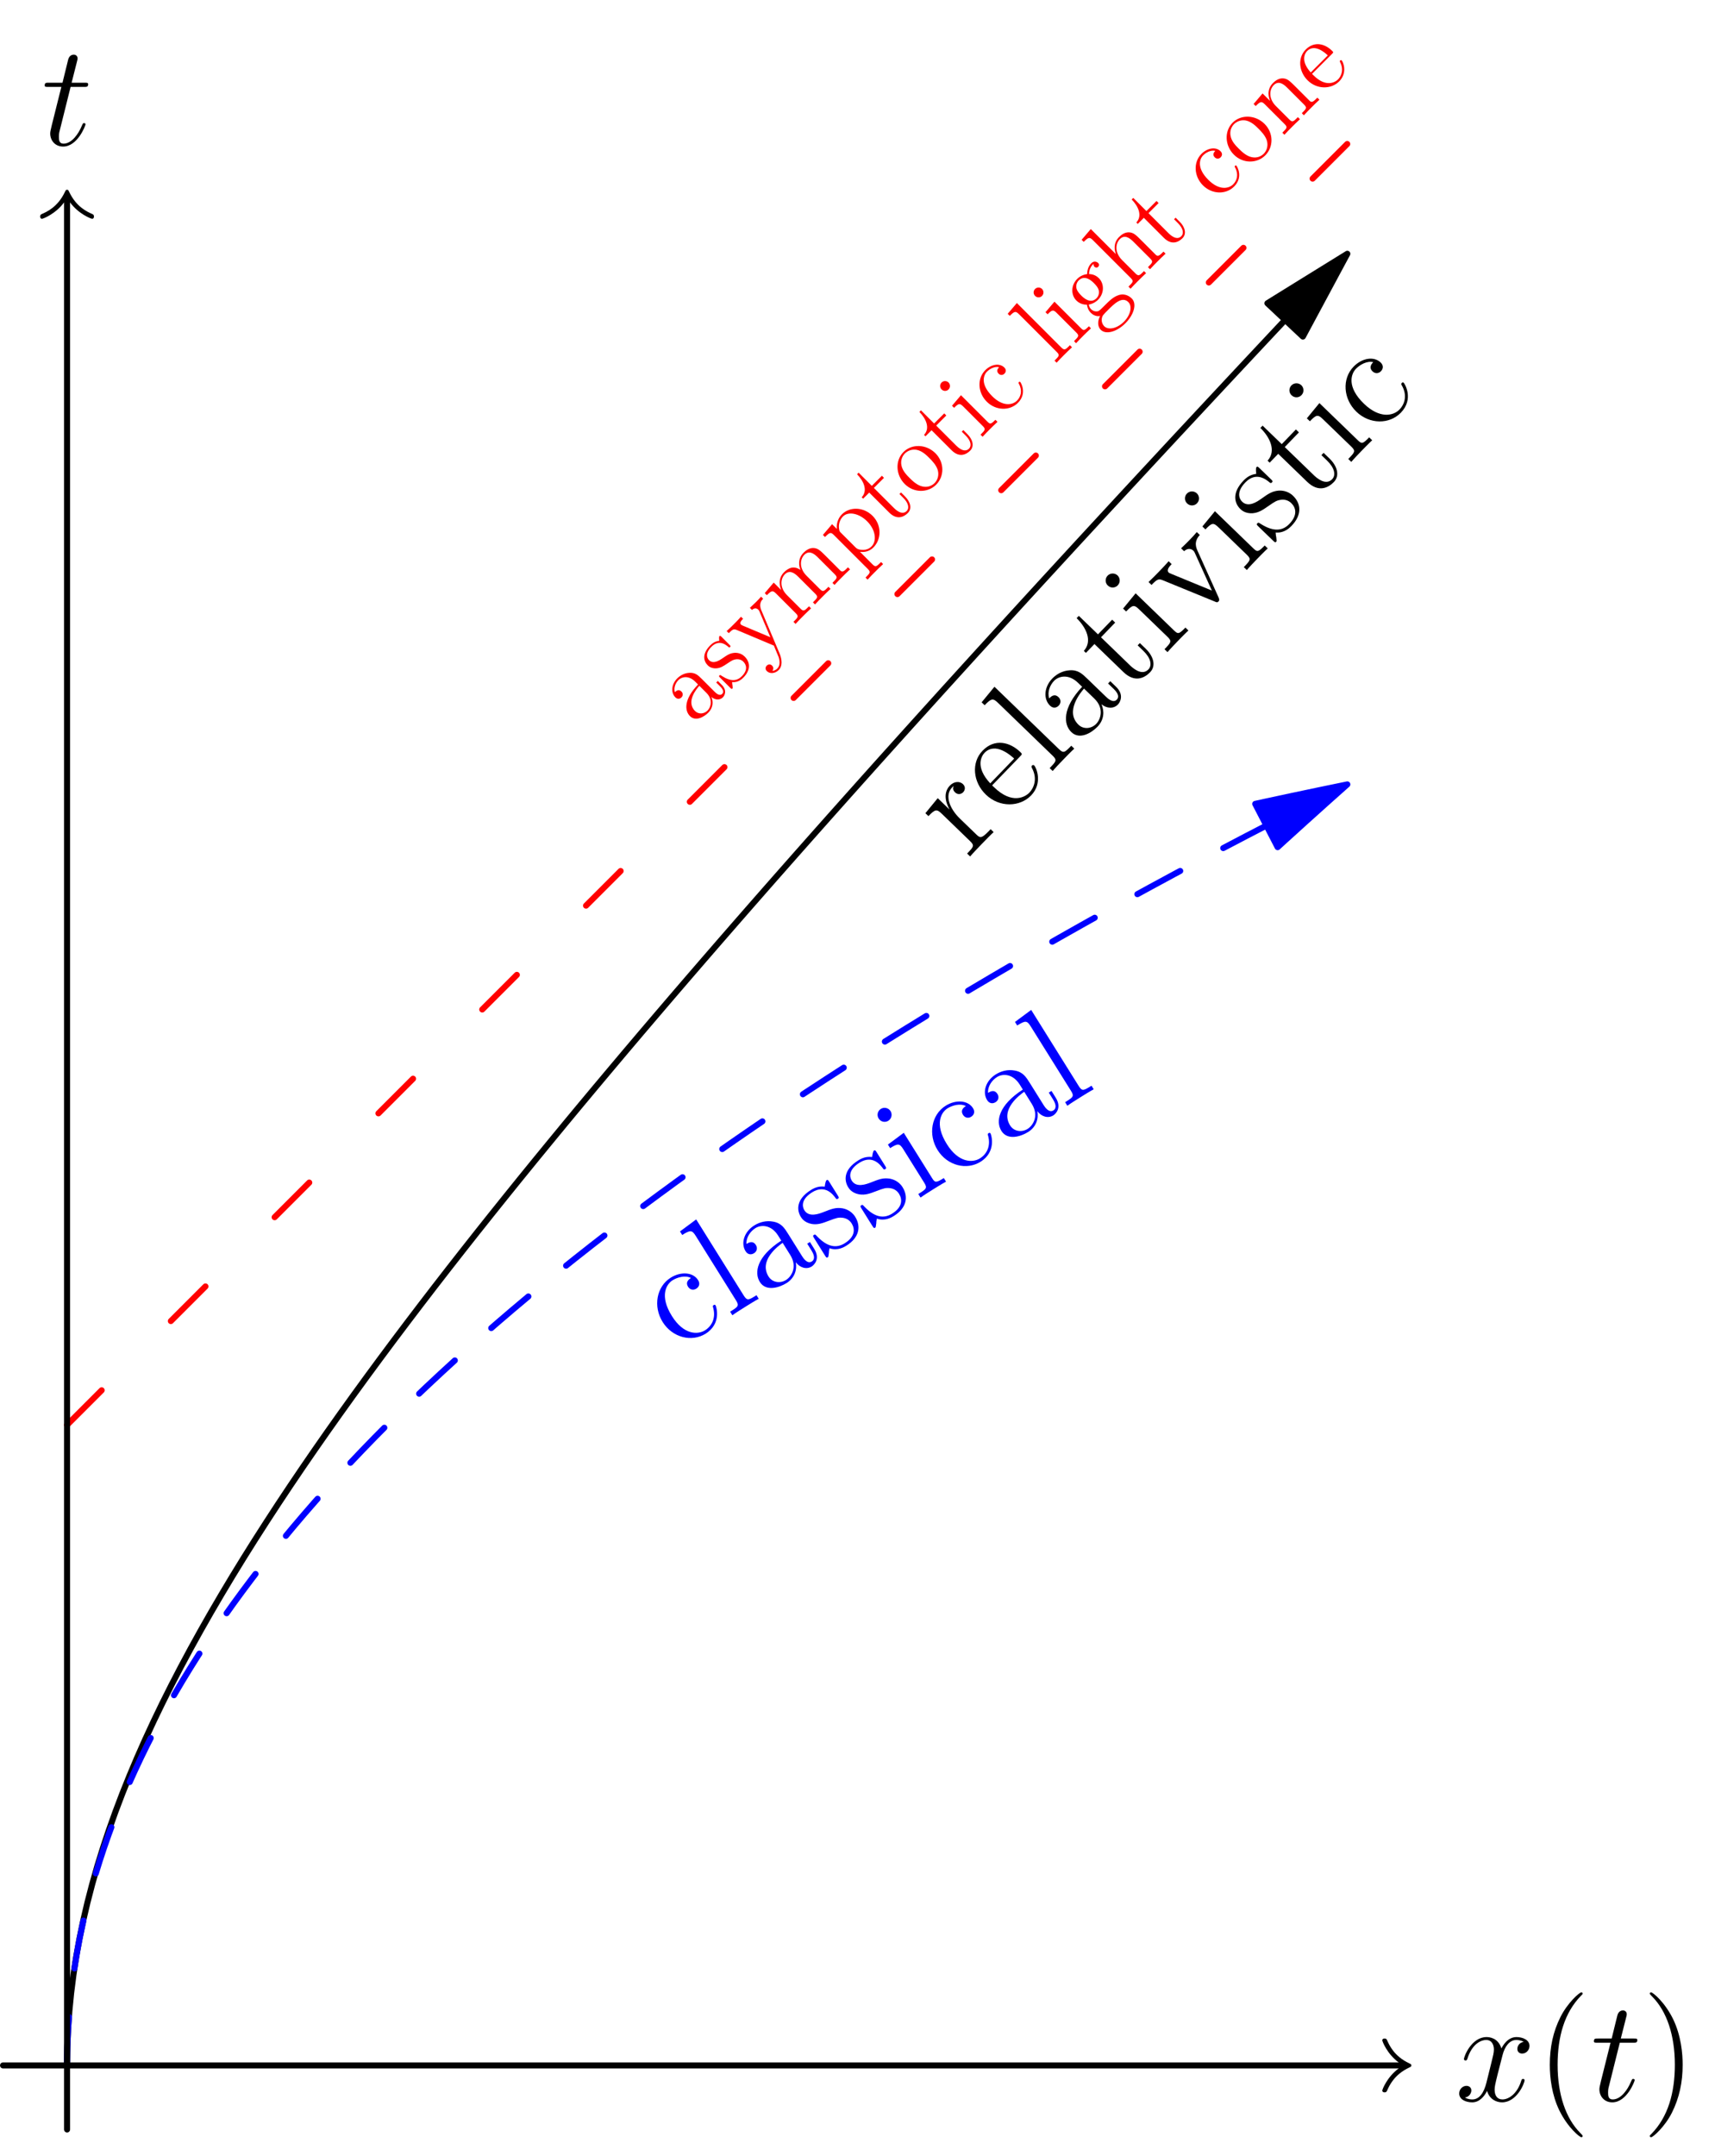 <?xml version='1.0' encoding='UTF-8'?>
<!-- This file was generated by dvisvgm 2.8.1 -->
<svg version='1.1' xmlns='http://www.w3.org/2000/svg' xmlns:xlink='http://www.w3.org/1999/xlink' width='141.733pt' height='178.066pt' viewBox='56.409 53.858 141.733 178.066'>
<defs>
<path id='g0-116' d='M2.403-4.806H3.503C3.73-4.806 3.85-4.806 3.85-5.021C3.85-5.153 3.778-5.153 3.539-5.153H2.487L2.929-6.898C2.977-7.066 2.977-7.089 2.977-7.173C2.977-7.364 2.821-7.472 2.666-7.472C2.57-7.472 2.295-7.436 2.2-7.054L1.733-5.153H.61C.371-5.153 .263-5.153 .263-4.926C.263-4.806 .347-4.806 .574-4.806H1.638L.849-1.65C.753-1.231 .717-1.112 .717-.956C.717-.395 1.112 .12 1.781 .12C2.989 .12 3.634-1.626 3.634-1.71C3.634-1.781 3.587-1.817 3.515-1.817C3.491-1.817 3.443-1.817 3.419-1.769C3.407-1.757 3.395-1.745 3.312-1.554C3.061-.956 2.511-.12 1.817-.12C1.459-.12 1.435-.418 1.435-.681C1.435-.693 1.435-.921 1.47-1.064L2.403-4.806Z'/>
<path id='g0-120' d='M5.667-4.878C5.284-4.806 5.141-4.519 5.141-4.292C5.141-4.005 5.368-3.909 5.535-3.909C5.894-3.909 6.145-4.22 6.145-4.543C6.145-5.045 5.571-5.272 5.069-5.272C4.34-5.272 3.933-4.555 3.826-4.328C3.551-5.224 2.809-5.272 2.594-5.272C1.375-5.272 .729-3.706 .729-3.443C.729-3.395 .777-3.335 .861-3.335C.956-3.335 .98-3.407 1.004-3.455C1.411-4.782 2.212-5.033 2.558-5.033C3.096-5.033 3.204-4.531 3.204-4.244C3.204-3.981 3.132-3.706 2.989-3.132L2.582-1.494C2.403-.777 2.056-.12 1.423-.12C1.363-.12 1.064-.12 .813-.275C1.243-.359 1.339-.717 1.339-.861C1.339-1.1 1.16-1.243 .933-1.243C.646-1.243 .335-.992 .335-.61C.335-.108 .897 .12 1.411 .12C1.985 .12 2.391-.335 2.642-.825C2.833-.12 3.431 .12 3.873 .12C5.093 .12 5.738-1.447 5.738-1.71C5.738-1.769 5.691-1.817 5.619-1.817C5.511-1.817 5.499-1.757 5.464-1.662C5.141-.61 4.447-.12 3.909-.12C3.491-.12 3.264-.43 3.264-.921C3.264-1.184 3.312-1.375 3.503-2.164L3.921-3.79C4.101-4.507 4.507-5.033 5.057-5.033C5.081-5.033 5.416-5.033 5.667-4.878Z'/>
<path id='g1-40' d='M3.885 2.905C3.885 2.869 3.885 2.845 3.682 2.642C2.487 1.435 1.817-.538 1.817-2.977C1.817-5.296 2.379-7.293 3.766-8.703C3.885-8.811 3.885-8.835 3.885-8.871C3.885-8.942 3.826-8.966 3.778-8.966C3.622-8.966 2.642-8.106 2.056-6.934C1.447-5.727 1.172-4.447 1.172-2.977C1.172-1.913 1.339-.49 1.961 .789C2.666 2.224 3.646 3.001 3.778 3.001C3.826 3.001 3.885 2.977 3.885 2.905Z'/>
<path id='g1-41' d='M3.371-2.977C3.371-3.885 3.252-5.368 2.582-6.755C1.877-8.189 .897-8.966 .765-8.966C.717-8.966 .658-8.942 .658-8.871C.658-8.835 .658-8.811 .861-8.608C2.056-7.4 2.726-5.428 2.726-2.989C2.726-.669 2.164 1.327 .777 2.738C.658 2.845 .658 2.869 .658 2.905C.658 2.977 .717 3.001 .765 3.001C.921 3.001 1.901 2.14 2.487 .968C3.096-.251 3.371-1.542 3.371-2.977Z'/>
<path id='g1-97' d='M4.615-3.192C4.615-3.838 4.615-4.316 4.089-4.782C3.67-5.165 3.132-5.332 2.606-5.332C1.626-5.332 .873-4.686 .873-3.909C.873-3.563 1.1-3.395 1.375-3.395C1.662-3.395 1.865-3.599 1.865-3.885C1.865-4.376 1.435-4.376 1.255-4.376C1.53-4.878 2.104-5.093 2.582-5.093C3.132-5.093 3.838-4.639 3.838-3.563V-3.084C1.435-3.049 .526-2.044 .526-1.124C.526-.179 1.626 .12 2.355 .12C3.144 .12 3.682-.359 3.909-.933C3.957-.371 4.328 .06 4.842 .06C5.093 .06 5.786-.108 5.786-1.064V-1.733H5.523V-1.064C5.523-.383 5.236-.287 5.069-.287C4.615-.287 4.615-.921 4.615-1.1V-3.192ZM3.838-1.686C3.838-.514 2.965-.12 2.451-.12C1.865-.12 1.375-.55 1.375-1.124C1.375-2.702 3.407-2.845 3.838-2.869V-1.686Z'/>
<path id='g1-99' d='M4.328-4.423C4.184-4.423 3.742-4.423 3.742-3.933C3.742-3.646 3.945-3.443 4.232-3.443C4.507-3.443 4.734-3.61 4.734-3.957C4.734-4.758 3.897-5.332 2.929-5.332C1.53-5.332 .418-4.089 .418-2.582C.418-1.052 1.566 .12 2.917 .12C4.495 .12 4.854-1.315 4.854-1.423S4.77-1.53 4.734-1.53C4.627-1.53 4.615-1.494 4.579-1.351C4.316-.502 3.67-.143 3.025-.143C2.295-.143 1.327-.777 1.327-2.594C1.327-4.579 2.343-5.069 2.941-5.069C3.395-5.069 4.053-4.89 4.328-4.423Z'/>
<path id='g1-101' d='M4.579-2.774C4.842-2.774 4.866-2.774 4.866-3.001C4.866-4.208 4.22-5.332 2.774-5.332C1.411-5.332 .359-4.101 .359-2.618C.359-1.04 1.578 .12 2.905 .12C4.328 .12 4.866-1.172 4.866-1.423C4.866-1.494 4.806-1.542 4.734-1.542C4.639-1.542 4.615-1.482 4.591-1.423C4.28-.418 3.479-.143 2.977-.143S1.267-.478 1.267-2.546V-2.774H4.579ZM1.279-3.001C1.375-4.878 2.427-5.093 2.762-5.093C4.041-5.093 4.113-3.407 4.125-3.001H1.279Z'/>
<path id='g1-103' d='M1.423-2.164C1.985-1.793 2.463-1.793 2.594-1.793C3.67-1.793 4.471-2.606 4.471-3.527C4.471-3.85 4.376-4.304 3.993-4.686C4.459-5.165 5.021-5.165 5.081-5.165C5.129-5.165 5.189-5.165 5.236-5.141C5.117-5.093 5.057-4.973 5.057-4.842C5.057-4.674 5.177-4.531 5.368-4.531C5.464-4.531 5.679-4.591 5.679-4.854C5.679-5.069 5.511-5.404 5.093-5.404C4.471-5.404 4.005-5.021 3.838-4.842C3.479-5.117 3.061-5.272 2.606-5.272C1.53-5.272 .729-4.459 .729-3.539C.729-2.857 1.148-2.415 1.267-2.307C1.124-2.128 .909-1.781 .909-1.315C.909-.622 1.327-.323 1.423-.263C.873-.108 .323 .323 .323 .944C.323 1.769 1.447 2.451 2.917 2.451C4.34 2.451 5.523 1.817 5.523 .921C5.523 .622 5.44-.084 4.722-.454C4.113-.765 3.515-.765 2.487-.765C1.757-.765 1.674-.765 1.459-.992C1.339-1.112 1.231-1.339 1.231-1.59C1.231-1.793 1.303-1.997 1.423-2.164ZM2.606-2.044C1.554-2.044 1.554-3.252 1.554-3.527C1.554-3.742 1.554-4.232 1.757-4.555C1.985-4.902 2.343-5.021 2.594-5.021C3.646-5.021 3.646-3.814 3.646-3.539C3.646-3.324 3.646-2.833 3.443-2.511C3.216-2.164 2.857-2.044 2.606-2.044ZM2.929 2.2C1.781 2.2 .909 1.614 .909 .933C.909 .837 .933 .371 1.387 .06C1.65-.108 1.757-.108 2.594-.108C3.587-.108 4.937-.108 4.937 .933C4.937 1.638 4.029 2.2 2.929 2.2Z'/>
<path id='g1-104' d='M5.32-2.905C5.32-4.017 5.32-4.352 5.045-4.734C4.698-5.2 4.136-5.272 3.73-5.272C2.702-5.272 2.224-4.495 2.056-4.125H2.044V-8.297L.383-8.165V-7.819C1.196-7.819 1.291-7.735 1.291-7.149V-.885C1.291-.347 1.16-.347 .383-.347V0C.693-.024 1.339-.024 1.674-.024C2.02-.024 2.666-.024 2.977 0V-.347C2.212-.347 2.068-.347 2.068-.885V-3.108C2.068-4.364 2.893-5.033 3.634-5.033S4.543-4.423 4.543-3.694V-.885C4.543-.347 4.411-.347 3.634-.347V0C3.945-.024 4.591-.024 4.926-.024C5.272-.024 5.918-.024 6.229 0V-.347C5.631-.347 5.332-.347 5.32-.705V-2.905Z'/>
<path id='g1-105' d='M2.08-7.364C2.08-7.675 1.829-7.95 1.494-7.95C1.184-7.95 .921-7.699 .921-7.376C.921-7.018 1.207-6.791 1.494-6.791C1.865-6.791 2.08-7.101 2.08-7.364ZM.43-5.141V-4.794C1.196-4.794 1.303-4.722 1.303-4.136V-.885C1.303-.347 1.172-.347 .395-.347V0C.729-.024 1.303-.024 1.65-.024C1.781-.024 2.475-.024 2.881 0V-.347C2.104-.347 2.056-.406 2.056-.873V-5.272L.43-5.141Z'/>
<path id='g1-108' d='M2.056-8.297L.395-8.165V-7.819C1.207-7.819 1.303-7.735 1.303-7.149V-.885C1.303-.347 1.172-.347 .395-.347V0C.729-.024 1.315-.024 1.674-.024S2.63-.024 2.965 0V-.347C2.2-.347 2.056-.347 2.056-.885V-8.297Z'/>
<path id='g1-109' d='M8.572-2.905C8.572-4.017 8.572-4.352 8.297-4.734C7.95-5.2 7.388-5.272 6.982-5.272C5.99-5.272 5.487-4.555 5.296-4.089C5.129-5.009 4.483-5.272 3.73-5.272C2.57-5.272 2.116-4.28 2.02-4.041H2.008V-5.272L.383-5.141V-4.794C1.196-4.794 1.291-4.71 1.291-4.125V-.885C1.291-.347 1.16-.347 .383-.347V0C.693-.024 1.339-.024 1.674-.024C2.02-.024 2.666-.024 2.977 0V-.347C2.212-.347 2.068-.347 2.068-.885V-3.108C2.068-4.364 2.893-5.033 3.634-5.033S4.543-4.423 4.543-3.694V-.885C4.543-.347 4.411-.347 3.634-.347V0C3.945-.024 4.591-.024 4.926-.024C5.272-.024 5.918-.024 6.229 0V-.347C5.464-.347 5.32-.347 5.32-.885V-3.108C5.32-4.364 6.145-5.033 6.886-5.033S7.795-4.423 7.795-3.694V-.885C7.795-.347 7.663-.347 6.886-.347V0C7.197-.024 7.843-.024 8.177-.024C8.524-.024 9.17-.024 9.48 0V-.347C8.883-.347 8.584-.347 8.572-.705V-2.905Z'/>
<path id='g1-110' d='M5.32-2.905C5.32-4.017 5.32-4.352 5.045-4.734C4.698-5.2 4.136-5.272 3.73-5.272C2.57-5.272 2.116-4.28 2.02-4.041H2.008V-5.272L.383-5.141V-4.794C1.196-4.794 1.291-4.71 1.291-4.125V-.885C1.291-.347 1.16-.347 .383-.347V0C.693-.024 1.339-.024 1.674-.024C2.02-.024 2.666-.024 2.977 0V-.347C2.212-.347 2.068-.347 2.068-.885V-3.108C2.068-4.364 2.893-5.033 3.634-5.033S4.543-4.423 4.543-3.694V-.885C4.543-.347 4.411-.347 3.634-.347V0C3.945-.024 4.591-.024 4.926-.024C5.272-.024 5.918-.024 6.229 0V-.347C5.631-.347 5.332-.347 5.32-.705V-2.905Z'/>
<path id='g1-111' d='M5.487-2.558C5.487-4.101 4.316-5.332 2.929-5.332C1.494-5.332 .359-4.065 .359-2.558C.359-1.028 1.554 .12 2.917 .12C4.328 .12 5.487-1.052 5.487-2.558ZM2.929-.143C2.487-.143 1.949-.335 1.602-.921C1.279-1.459 1.267-2.164 1.267-2.666C1.267-3.12 1.267-3.85 1.638-4.388C1.973-4.902 2.499-5.093 2.917-5.093C3.383-5.093 3.885-4.878 4.208-4.411C4.579-3.862 4.579-3.108 4.579-2.666C4.579-2.248 4.579-1.506 4.268-.944C3.933-.371 3.383-.143 2.929-.143Z'/>
<path id='g1-112' d='M2.929 1.973C2.164 1.973 2.02 1.973 2.02 1.435V-.646C2.236-.347 2.726 .12 3.491 .12C4.866 .12 6.073-1.04 6.073-2.582C6.073-4.101 4.949-5.272 3.646-5.272C2.594-5.272 2.032-4.519 1.997-4.471V-5.272L.335-5.141V-4.794C1.172-4.794 1.243-4.71 1.243-4.184V1.435C1.243 1.973 1.112 1.973 .335 1.973V2.319C.646 2.295 1.291 2.295 1.626 2.295C1.973 2.295 2.618 2.295 2.929 2.319V1.973ZM2.02-3.814C2.02-4.041 2.02-4.053 2.152-4.244C2.511-4.782 3.096-5.009 3.551-5.009C4.447-5.009 5.165-3.921 5.165-2.582C5.165-1.16 4.352-.12 3.431-.12C3.061-.12 2.714-.275 2.475-.502C2.2-.777 2.02-1.016 2.02-1.351V-3.814Z'/>
<path id='g1-114' d='M1.997-2.786C1.997-3.945 2.475-5.033 3.395-5.033C3.491-5.033 3.515-5.033 3.563-5.021C3.467-4.973 3.276-4.902 3.276-4.579C3.276-4.232 3.551-4.101 3.742-4.101C3.981-4.101 4.22-4.256 4.22-4.579C4.22-4.937 3.897-5.272 3.383-5.272C2.367-5.272 2.02-4.172 1.949-3.945H1.937V-5.272L.335-5.141V-4.794C1.148-4.794 1.243-4.71 1.243-4.125V-.885C1.243-.347 1.112-.347 .335-.347V0C.669-.024 1.327-.024 1.686-.024C2.008-.024 2.857-.024 3.132 0V-.347H2.893C2.02-.347 1.997-.478 1.997-.909V-2.786Z'/>
<path id='g1-115' d='M3.921-5.057C3.921-5.272 3.921-5.332 3.802-5.332C3.706-5.332 3.479-5.069 3.395-4.961C3.025-5.26 2.654-5.332 2.271-5.332C.825-5.332 .395-4.543 .395-3.885C.395-3.754 .395-3.335 .849-2.917C1.231-2.582 1.638-2.499 2.188-2.391C2.845-2.26 3.001-2.224 3.3-1.985C3.515-1.805 3.67-1.542 3.67-1.207C3.67-.693 3.371-.12 2.319-.12C1.53-.12 .956-.574 .693-1.769C.646-1.985 .646-1.997 .634-2.008C.61-2.056 .562-2.056 .526-2.056C.395-2.056 .395-1.997 .395-1.781V-.155C.395 .06 .395 .12 .514 .12C.574 .12 .586 .108 .789-.143C.849-.227 .849-.251 1.028-.442C1.482 .12 2.128 .12 2.331 .12C3.587 .12 4.208-.574 4.208-1.518C4.208-2.164 3.814-2.546 3.706-2.654C3.276-3.025 2.953-3.096 2.164-3.24C1.805-3.312 .933-3.479 .933-4.196C.933-4.567 1.184-5.117 2.26-5.117C3.563-5.117 3.634-4.005 3.658-3.634C3.67-3.539 3.754-3.539 3.79-3.539C3.921-3.539 3.921-3.599 3.921-3.814V-5.057Z'/>
<path id='g1-116' d='M2.008-4.806H3.694V-5.153H2.008V-7.352H1.745C1.733-6.229 1.303-5.081 .215-5.045V-4.806H1.231V-1.482C1.231-.155 2.116 .12 2.75 .12C3.503 .12 3.897-.622 3.897-1.482V-2.164H3.634V-1.506C3.634-.646 3.288-.143 2.821-.143C2.008-.143 2.008-1.255 2.008-1.459V-4.806Z'/>
<path id='g1-118' d='M4.878-4.017C4.985-4.28 5.189-4.794 5.954-4.806V-5.153C5.607-5.129 5.44-5.129 5.069-5.129C4.818-5.129 4.639-5.129 4.089-5.153V-4.806C4.591-4.782 4.651-4.423 4.651-4.292C4.651-4.184 4.627-4.125 4.567-3.981L3.347-.897L2.008-4.268C1.949-4.435 1.937-4.435 1.937-4.495C1.937-4.806 2.391-4.806 2.606-4.806V-5.153C2.307-5.129 1.686-5.129 1.363-5.129C.968-5.129 .944-5.129 .215-5.153V-4.806C.885-4.806 1.004-4.758 1.148-4.388L2.857-.108C2.917 .06 2.941 .12 3.084 .12C3.168 .12 3.24 .096 3.324-.108L4.878-4.017Z'/>
<path id='g1-121' d='M4.842-3.993C5.165-4.794 5.727-4.806 5.954-4.806V-5.153C5.607-5.129 5.44-5.129 5.057-5.129C4.782-5.129 4.758-5.129 4.089-5.153V-4.806C4.531-4.782 4.639-4.507 4.639-4.292C4.639-4.184 4.615-4.125 4.567-4.005L3.347-.992L2.02-4.244C1.949-4.411 1.949-4.483 1.949-4.495C1.949-4.806 2.367-4.806 2.606-4.806V-5.153C2.295-5.129 1.71-5.129 1.375-5.129C.921-5.129 .897-5.129 .215-5.153V-4.806C.909-4.806 1.004-4.746 1.16-4.376L2.941 0C2.415 1.267 2.415 1.291 2.367 1.387C2.164 1.745 1.841 2.2 1.303 2.2C.933 2.2 .705 1.985 .705 1.985S1.124 1.937 1.124 1.518C1.124 1.231 .897 1.076 .681 1.076C.478 1.076 .227 1.196 .227 1.542C.227 1.997 .669 2.439 1.303 2.439C1.973 2.439 2.463 1.853 2.774 1.1L4.842-3.993Z'/>
</defs>
<g id='page1'>
<g transform='matrix(0.996 0 0 0.996 61.951 224.451)'>
<path d='M 101.071 -144.749L 100.577 -144.222L 99.168 -142.72L 97.761 -141.218L 96.356 -139.716L 94.953 -138.213L 93.552 -136.711L 92.152 -135.209L 90.755 -133.706L 89.36 -132.204L 87.967 -130.702L 86.576 -129.199L 85.188 -127.697L 83.802 -126.195L 82.419 -124.692L 81.038 -123.19L 79.66 -121.688L 78.284 -120.185L 76.912 -118.683L 75.542 -117.181L 74.175 -115.678L 72.811 -114.176L 71.451 -112.674L 70.093 -111.171L 68.74 -109.669L 67.389 -108.167L 66.043 -106.665L 64.7 -105.162L 63.361 -103.66L 62.026 -102.158L 60.695 -100.655L 59.368 -99.153L 58.046 -97.651L 56.729 -96.148L 55.416 -94.646L 54.109 -93.144L 52.806 -91.641L 51.509 -90.139L 50.218 -88.637L 48.932 -87.134L 47.652 -85.632L 46.379 -84.13L 45.112 -82.627L 43.852 -81.125L 42.598 -79.623L 41.352 -78.121L 40.114 -76.618L 38.883 -75.116L 37.66 -73.614L 36.446 -72.111L 35.241 -70.609L 34.045 -69.107L 32.859 -67.604L 31.683 -66.102L 30.517 -64.6L 29.362 -63.097L 28.219 -61.595L 27.087 -60.093L 25.968 -58.59L 24.861 -57.088L 23.768 -55.586L 22.689 -54.083L 21.624 -52.581L 20.575 -51.079L 19.542 -49.577L 18.525 -48.074L 17.526 -46.572L 16.545 -45.069L 15.582 -43.567L 14.639 -42.065L 13.717 -40.563L 12.816 -39.06L 11.937 -37.558L 11.082 -36.056L 10.25 -34.553L 9.444 -33.051L 8.663 -31.549L 7.909 -30.046L 7.184 -28.544L 6.487 -27.042L 5.821 -25.539L 5.186 -24.037L 4.583 -22.535L 4.013 -21.032L 3.477 -19.53L 2.976 -18.028L 2.511 -16.526L 2.084 -15.023L 1.694 -13.521L 1.343 -12.018L 1.031 -10.516L 0.759 -9.014L 0.529 -7.512L 0.339 -6.009L 0.191 -4.507L 0.085 -3.005L 0.021 -1.502L 0 0' fill='none' stroke='#000000' stroke-linecap='round' stroke-linejoin='round' stroke-miterlimit='10.037' stroke-width='0.502'/>
</g>
<g transform='matrix(0.996 0 0 0.996 61.951 224.451)'>
<path d='M 106.23 -150.232L 104.474 -149.147L 102.719 -148.062L 100.966 -146.977L 99.6 -146.13L 102.542 -143.368L 103.299 -144.78L 104.275 -146.597L 105.251 -148.414L 106.23 -150.232Z' fill='#000000'/>
</g>
<g transform='matrix(0.996 0 0 0.996 61.951 224.451)'>
<path d='M 106.23 -150.232L 104.474 -149.147L 102.719 -148.062L 100.966 -146.977L 99.6 -146.13L 102.542 -143.368L 103.299 -144.78L 104.275 -146.597L 105.251 -148.414L 106.23 -150.232Z' fill='none' stroke='#000000' stroke-linecap='round' stroke-linejoin='round' stroke-miterlimit='10.037' stroke-width='0.502'/>
</g>
<g transform='matrix(.695 -.719 .719 .695 -6.645 145.264)'>
<use x='114.07' y='88.619' xlink:href='#g1-114'/>
<use x='118.623' y='88.619' xlink:href='#g1-101'/>
<use x='123.825' y='88.619' xlink:href='#g1-108'/>
<use x='127.077' y='88.619' xlink:href='#g1-97'/>
<use x='132.93' y='88.619' xlink:href='#g1-116'/>
<use x='137.482' y='88.619' xlink:href='#g1-105'/>
<use x='140.734' y='88.619' xlink:href='#g1-118'/>
<use x='146.912' y='88.619' xlink:href='#g1-105'/>
<use x='150.164' y='88.619' xlink:href='#g1-115'/>
<use x='154.781' y='88.619' xlink:href='#g1-116'/>
<use x='159.334' y='88.619' xlink:href='#g1-105'/>
<use x='162.585' y='88.619' xlink:href='#g1-99'/>
</g>
<g transform='matrix(0.996 0 0 0.996 61.951 224.451)'>
<path d='M 0 -53.115L 106.23 -159.345' fill='none' stroke='#ff0000' stroke-dasharray='4.06,4.06,0,4.06' stroke-linecap='round' stroke-linejoin='round' stroke-miterlimit='10.037' stroke-width='0.502'/>
</g>
<g fill='#f00' transform='matrix(.495 -.495 .495 .495 1.104 114.922)'>
<use x='114.871' y='112.647' xlink:href='#g1-97'/>
<use x='120.724' y='112.647' xlink:href='#g1-115'/>
<use x='125.342' y='112.647' xlink:href='#g1-121'/>
<use x='131.52' y='112.647' xlink:href='#g1-109'/>
<use x='141.275' y='112.647' xlink:href='#g1-112'/>
<use x='147.778' y='112.647' xlink:href='#g1-116'/>
<use x='152.331' y='112.647' xlink:href='#g1-111'/>
<use x='158.184' y='112.647' xlink:href='#g1-116'/>
<use x='162.736' y='112.647' xlink:href='#g1-105'/>
<use x='165.988' y='112.647' xlink:href='#g1-99'/>
<use x='175.092' y='112.647' xlink:href='#g1-108'/>
<use x='178.344' y='112.647' xlink:href='#g1-105'/>
<use x='181.596' y='112.647' xlink:href='#g1-103'/>
<use x='187.449' y='112.647' xlink:href='#g1-104'/>
<use x='193.627' y='112.647' xlink:href='#g1-116'/>
<use x='202.081' y='112.647' xlink:href='#g1-99'/>
<use x='207.284' y='112.647' xlink:href='#g1-111'/>
<use x='213.137' y='112.647' xlink:href='#g1-110'/>
<use x='219.64' y='112.647' xlink:href='#g1-101'/>
</g>
<g transform='matrix(0.996 0 0 0.996 61.951 224.451)'>
<path d='M 99.519 -102.819L 97.901 -101.981L 95.873 -100.918L 93.865 -99.856L 91.878 -98.794L 89.913 -97.731L 87.969 -96.669L 86.046 -95.607L 84.145 -94.545L 82.264 -93.482L 80.405 -92.42L 78.568 -91.358L 76.751 -90.295L 74.956 -89.233L 73.182 -88.171L 71.429 -87.109L 69.697 -86.046L 67.987 -84.984L 66.298 -83.922L 64.63 -82.859L 62.984 -81.797L 61.358 -80.735L 59.754 -79.672L 58.172 -78.61L 56.61 -77.548L 55.07 -76.486L 53.55 -75.423L 52.053 -74.361L 50.576 -73.299L 49.121 -72.236L 47.687 -71.174L 46.274 -70.112L 44.882 -69.049L 43.512 -67.987L 42.163 -66.925L 40.835 -65.862L 39.528 -64.8L 38.243 -63.738L 36.979 -62.676L 35.736 -61.613L 34.514 -60.551L 33.314 -59.489L 32.135 -58.426L 30.977 -57.364L 29.84 -56.302L 28.725 -55.239L 27.63 -54.177L 26.558 -53.115L 25.506 -52.053L 24.475 -50.99L 23.466 -49.928L 22.478 -48.866L 21.512 -47.803L 20.566 -46.741L 19.642 -45.679L 18.739 -44.617L 17.857 -43.554L 16.997 -42.492L 16.158 -41.43L 15.34 -40.367L 14.543 -39.305L 13.767 -38.243L 13.013 -37.181L 12.28 -36.118L 11.568 -35.056L 10.878 -33.994L 10.209 -32.931L 9.561 -31.869L 8.934 -30.807L 8.328 -29.744L 7.744 -28.682L 7.181 -27.62L 6.639 -26.558L 6.119 -25.495L 5.62 -24.433L 5.142 -23.371L 4.685 -22.308L 4.249 -21.246L 3.835 -20.184L 3.442 -19.121L 3.07 -18.059L 2.719 -16.997L 2.39 -15.934L 2.082 -14.872L 1.795 -13.81L 1.53 -12.748L 1.285 -11.685L 1.062 -10.623L 0.86 -9.561L 0.68 -8.498L 0.521 -7.436L 0.382 -6.374L 0.266 -5.311L 0.17 -4.249L 0.096 -3.187L 0.042 -2.125L 0.011 -1.062L 0 0' fill='none' stroke='#0000ff' stroke-dasharray='4.043,4.043' stroke-linecap='round' stroke-linejoin='round' stroke-miterlimit='10.037' stroke-width='0.502'/>
</g>
<g transform='matrix(0.996 0 0 0.996 61.951 224.451)'>
<path d='M 106.23 -106.23L 103.913 -105.752L 101.616 -105.269L 99.34 -104.78L 98.588 -104.615L 100.448 -101.026L 100.993 -101.524L 102.718 -103.087L 104.464 -104.656L 106.23 -106.23Z' fill='#0000ff'/>
</g>
<g transform='matrix(0.996 0 0 0.996 61.951 224.451)'>
<path d='M 106.23 -106.23L 103.913 -105.752L 101.616 -105.269L 99.34 -104.78L 98.588 -104.615L 100.448 -101.026L 100.993 -101.524L 102.718 -103.087L 104.464 -104.656L 106.23 -106.23Z' fill='none' stroke='#0000ff' stroke-linecap='round' stroke-linejoin='round' stroke-miterlimit='10.037' stroke-width='0.502'/>
</g>
<g fill='#00f' transform='matrix(.848 -.53 .53 .848 -68.155 81.826)'>
<use x='108.604' y='166.5' xlink:href='#g1-99'/>
<use x='113.807' y='166.5' xlink:href='#g1-108'/>
<use x='117.059' y='166.5' xlink:href='#g1-97'/>
<use x='122.912' y='166.5' xlink:href='#g1-115'/>
<use x='127.529' y='166.5' xlink:href='#g1-115'/>
<use x='132.146' y='166.5' xlink:href='#g1-105'/>
<use x='135.398' y='166.5' xlink:href='#g1-99'/>
<use x='140.601' y='166.5' xlink:href='#g1-97'/>
<use x='146.454' y='166.5' xlink:href='#g1-108'/>
</g>
<g transform='matrix(0.996 0 0 0.996 61.951 224.451)'>
<path d='M 110.487 0L -5.311 -0' fill='none' stroke='#000000' stroke-linecap='round' stroke-linejoin='round' stroke-miterlimit='10.037' stroke-width='0.502'/>
</g>
<g transform='matrix(0.996 0 0 0.996 61.951 224.451)'>
<path d='M 110.487 -0.251C 109.546 -0.941 109.132 -1.982 109.132 -2.083C 109.132 -2.196 109.233 -2.233 109.321 -2.233C 109.459 -2.233 109.484 -2.171 109.521 -2.108C 109.71 -1.681 110.111 -0.765 111.366 -0.176C 111.516 -0.1 111.541 -0.088 111.541 0C 111.541 0.088 111.516 0.1 111.366 0.176C 110.111 0.765 109.71 1.681 109.521 2.108C 109.484 2.171 109.459 2.233 109.321 2.233C 109.233 2.233 109.132 2.196 109.132 2.083C 109.132 1.982 109.546 0.941 110.487 0.251L 110.487 -0.251Z' fill='#000000'/>
</g>
<use x='176.666' y='227.38' xlink:href='#g0-120'/>
<use x='183.318' y='227.38' xlink:href='#g1-40'/>
<use x='187.871' y='227.38' xlink:href='#g0-116'/>
<use x='192.098' y='227.38' xlink:href='#g1-41'/>
<g transform='matrix(0.996 0 0 0.996 61.951 224.451)'>
<path d='M 0 -154.489L 0 5.311' fill='none' stroke='#000000' stroke-linecap='round' stroke-linejoin='round' stroke-miterlimit='10.037' stroke-width='0.502'/>
</g>
<g transform='matrix(0.996 0 0 0.996 61.951 224.451)'>
<path d='M -0.251 -154.489C -0.941 -153.548 -1.982 -153.134 -2.083 -153.134C -2.196 -153.134 -2.233 -153.235 -2.233 -153.322C -2.233 -153.46 -2.171 -153.486 -2.108 -153.523C -1.681 -153.711 -0.765 -154.113 -0.176 -155.368C -0.1 -155.518 -0.088 -155.543 6.45351e-17 -155.543C 0.088 -155.543 0.1 -155.518 0.176 -155.368C 0.765 -154.113 1.681 -153.711 2.108 -153.523C 2.171 -153.486 2.233 -153.46 2.233 -153.322C 2.233 -153.235 2.196 -153.134 2.083 -153.134C 1.982 -153.134 0.941 -153.548 0.251 -154.489L -0.251 -154.489Z' fill='#000000'/>
</g>
<use x='59.841' y='65.843' xlink:href='#g0-116'/>
</g>
</svg>